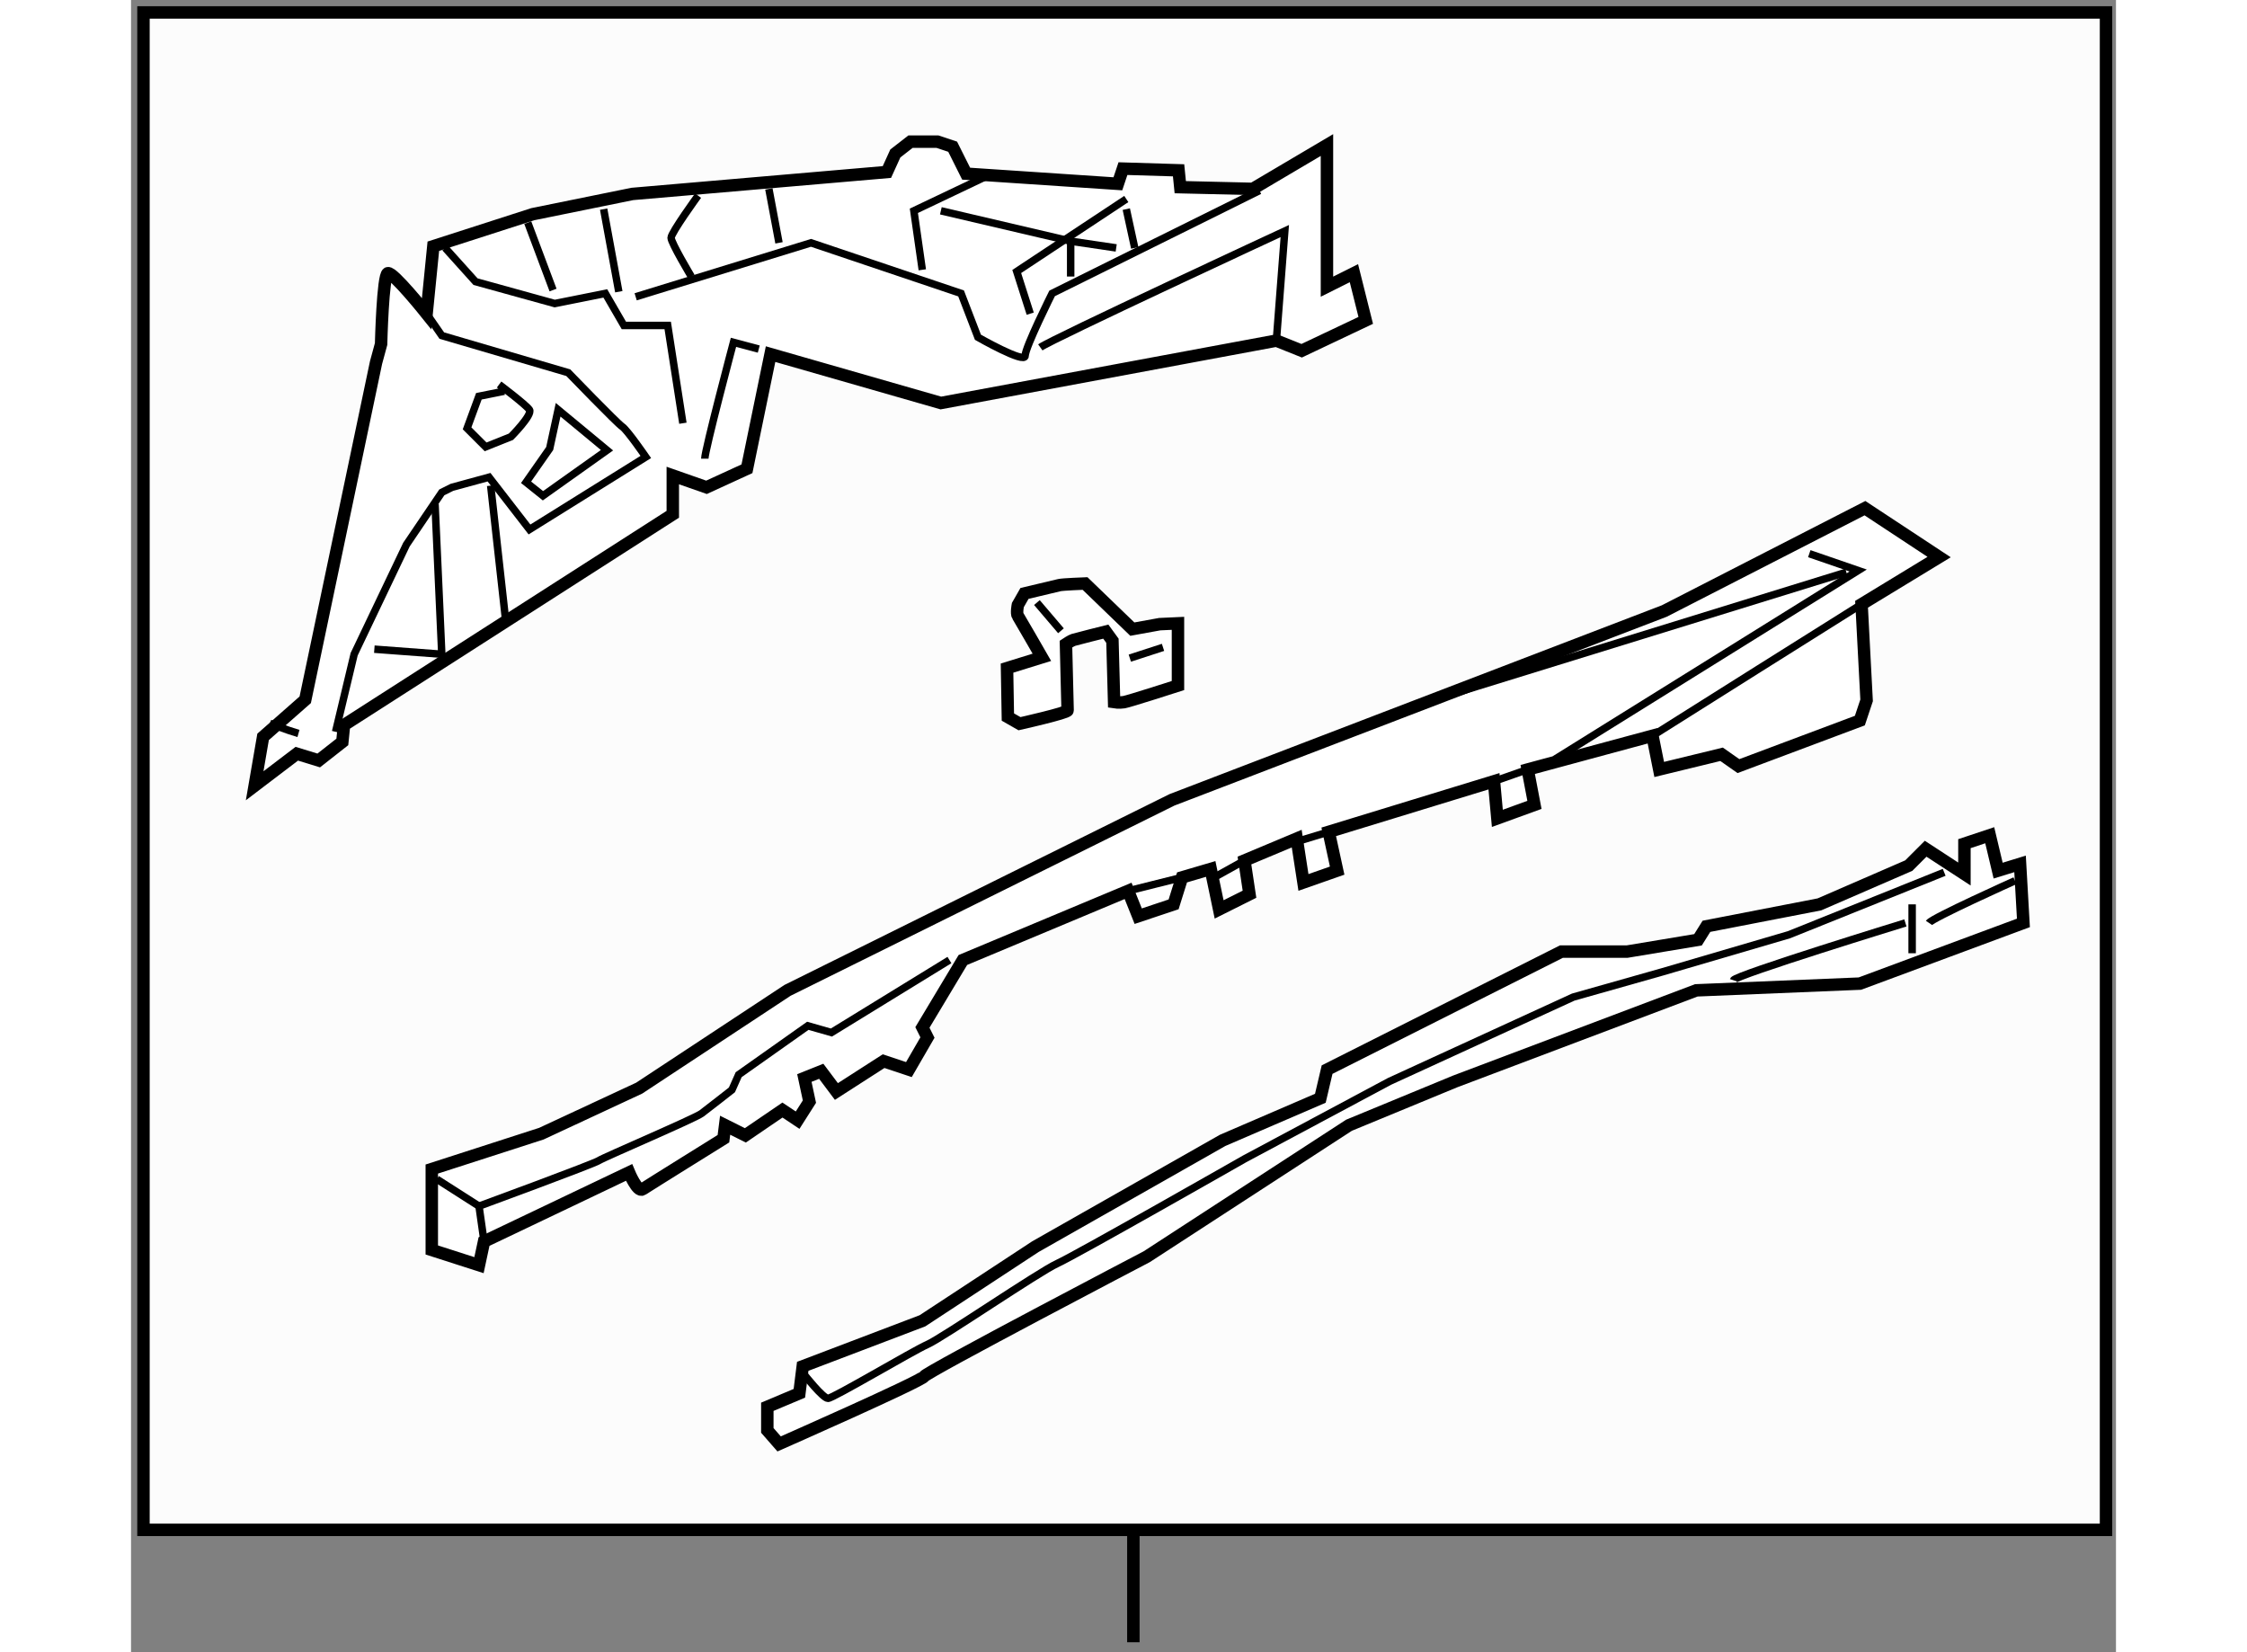 <?xml version="1.0" encoding="utf-8"?>
<!-- Generator: Adobe Illustrator 15.1.0, SVG Export Plug-In . SVG Version: 6.00 Build 0)  -->
<!DOCTYPE svg PUBLIC "-//W3C//DTD SVG 1.1//EN" "http://www.w3.org/Graphics/SVG/1.1/DTD/svg11.dtd">
<svg version="1.1" xmlns="http://www.w3.org/2000/svg" xmlns:xlink="http://www.w3.org/1999/xlink" x="0px" y="0px" width="244.8px"
	 height="180px" viewBox="25.461 51.989 79.785 66.411" enable-background="new 0 0 244.8 180" xml:space="preserve">
	
<rect x="25.461" y="51.989" width="79.785" height="66.411" fill="#808080" stroke="none"/>
	
<g><rect x="25.961" y="52.489" fill="#FCFCFC" stroke="#000000" stroke-width="0.5" width="78.885" height="60.993"></rect><line fill="none" stroke="#000000" stroke-width="0.5" x1="65.75" y1="113.482" x2="65.75" y2="118"></line></g><g><path fill="#FFFFFF" stroke="#000000" stroke-width="0.5" d="M37.342,64.597c0,0-1.355-1.694-1.559-1.626
			c-0.203,0.067-0.271,2.846-0.271,2.846l-0.203,0.746l-2.846,13.554l-1.694,1.491l-0.339,1.965l1.694-1.288l0.881,0.271
			l0.949-0.745l0.068-0.678l13.215-8.472v-1.559l1.355,0.475l1.626-0.746l0.949-4.608l6.845,1.965l13.486-2.508l1.017,0.407
			l2.575-1.22l-0.475-1.897l-1.084,0.542v-5.693l-2.982,1.762l-2.914-0.068l-0.068-0.678l-2.236-0.068l-0.204,0.61l-6.099-0.407
			l-0.542-1.084l-0.61-0.203h-1.084l-0.61,0.474l-0.339,0.746L45.61,59.785l-3.999,0.813l-3.999,1.288L37.342,64.597z"></path><path fill="none" stroke="#000000" stroke-width="0.3" d="M37.342,64.597l0.61,0.881l5.083,1.491c0,0,1.965,2.033,2.169,2.168
			c0.203,0.135,0.949,1.22,0.949,1.22l-4.676,2.914l-1.626-2.101l-1.491,0.407l-0.407,0.203l-1.423,2.101l-2.101,4.405l-0.746,3.118
			"></path><path fill="none" stroke="#000000" stroke-width="0.3" d="M31.039,81.065c0,0,0.678,0.271,1.152,0.406"></path><path fill="none" stroke="#000000" stroke-width="0.3" d="M40.459,67.714l-1.017,0.204l-0.474,1.288l0.745,0.745l1.017-0.406
			c0,0,0.881-0.881,0.746-1.084c-0.136-0.204-1.22-1.017-1.22-1.017"></path><polygon fill="none" stroke="#000000" stroke-width="0.3" points="42.628,68.459 42.289,70.018 41.34,71.374 42.018,71.916 
			44.593,70.086 		"></polygon><polyline fill="none" stroke="#000000" stroke-width="0.3" points="38.087,61.954 39.307,63.309 42.492,64.19 44.525,63.783 
			45.271,65.071 47.033,65.071 47.643,69.001 		"></polyline><path fill="none" stroke="#000000" stroke-width="0.3" d="M48.524,70.425c0-0.339,1.152-4.676,1.152-4.676l1.017,0.271"></path><path fill="none" stroke="#000000" stroke-width="0.3" d="M45.745,63.919l7.048-2.169l6.032,2.033l0.678,1.762
			c0,0,1.897,1.084,1.897,0.746c0-0.339,1.084-2.508,1.084-2.508l8.336-4.134"></path><path fill="none" stroke="#000000" stroke-width="0.3" d="M62.01,65.952c0.474-0.339,9.827-4.676,9.827-4.676l-0.339,4.405"></path><polyline fill="none" stroke="#000000" stroke-width="0.3" points="57.266,62.834 56.927,60.462 59.774,59.107 		"></polyline><line fill="none" stroke="#000000" stroke-width="0.3" x1="58.012" y1="60.462" x2="63.23" y2="61.683"></line><polyline fill="none" stroke="#000000" stroke-width="0.3" points="65.466,59.988 61.062,62.902 61.604,64.597 		"></polyline><line fill="none" stroke="#000000" stroke-width="0.3" x1="65.466" y1="60.395" x2="65.805" y2="61.954"></line><polyline fill="none" stroke="#000000" stroke-width="0.3" points="63.23,63.105 63.23,61.683 65.06,61.954 		"></polyline><line fill="none" stroke="#000000" stroke-width="0.3" x1="41.408" y1="60.937" x2="42.424" y2="63.647"></line><line fill="none" stroke="#000000" stroke-width="0.3" x1="44.458" y1="60.395" x2="45.067" y2="63.715"></line><path fill="none" stroke="#000000" stroke-width="0.3" d="M48.253,59.853c0,0-1.084,1.491-1.084,1.694s0.813,1.559,0.813,1.559"></path><line fill="none" stroke="#000000" stroke-width="0.3" x1="51.099" y1="59.582" x2="51.506" y2="61.75"></line><polyline fill="none" stroke="#000000" stroke-width="0.3" points="37.681,72.254 37.952,78.286 35.241,78.083 		"></polyline><line fill="none" stroke="#000000" stroke-width="0.3" x1="39.917" y1="71.509" x2="40.527" y2="76.999"></line></g>



	
<g><path fill="#FFFFFF" stroke="#000000" stroke-width="0.5" d="M37.55,98.979v3.253l1.897,0.61l0.203-0.948l5.828-2.779
			c0,0,0.339,0.813,0.542,0.678c0.203-0.136,3.253-2.033,3.253-2.033l0.068-0.542l0.813,0.407l1.491-1.017l0.61,0.406l0.474-0.745
			l-0.203-0.949l0.678-0.271l0.61,0.813l1.897-1.22l1.017,0.339l0.746-1.288l-0.203-0.406l1.626-2.711l6.642-2.778l0.406,1.017
			l1.423-0.475l0.339-1.084l1.152-0.339l0.339,1.626l1.22-0.61l-0.203-1.355l2.101-0.881l0.271,1.762l1.355-0.475l-0.339-1.559
			l6.642-2.033l0.136,1.491l1.491-0.542l-0.271-1.423l5.015-1.355l0.271,1.355l2.507-0.61l0.678,0.475l4.88-1.83l0.271-0.813
			l-0.203-3.863l3.118-1.897l-2.982-1.965l-8.065,4.134l-19.789,7.59L51.85,91.796l-5.964,3.931l-3.931,1.83L37.55,98.979z"></path><path fill="none" stroke="#000000" stroke-width="0.3" d="M39.651,101.895l-0.203-1.424c0,0,4.608-1.694,4.812-1.83
			c0.204-0.135,3.863-1.693,4.134-1.897c0.271-0.203,1.22-0.948,1.22-0.948l0.271-0.61l2.779-1.965l0.949,0.271l4.744-2.914"></path><line fill="none" stroke="#000000" stroke-width="0.3" x1="37.753" y1="99.387" x2="39.448" y2="100.471"></line><line fill="none" stroke="#000000" stroke-width="0.3" x1="65.54" y1="87.798" x2="67.708" y2="87.256"></line><line fill="none" stroke="#000000" stroke-width="0.3" x1="68.996" y1="87.256" x2="70.216" y2="86.578"></line><line fill="none" stroke="#000000" stroke-width="0.3" x1="72.045" y1="85.9" x2="73.604" y2="85.426"></line><line fill="none" stroke="#000000" stroke-width="0.3" x1="80.246" y1="83.393" x2="81.601" y2="82.918"></line><path fill="none" stroke="#000000" stroke-width="0.3" d="M86.616,81.563c0.203-0.136,8.403-5.286,8.403-5.286"></path><polyline fill="none" stroke="#000000" stroke-width="0.3" points="82.686,82.512 94.884,74.921 92.919,74.244 		"></polyline><line fill="none" stroke="#000000" stroke-width="0.3" x1="78.619" y1="79.869" x2="94.41" y2="74.989"></line></g>



	
<g><path fill="#FFFFFF" stroke="#000000" stroke-width="0.5" d="M51.037,109.484v-0.949l1.288-0.542l0.135-1.084l4.812-1.83
			l4.541-2.981l7.522-4.27l3.931-1.694l0.271-1.152l9.42-4.744H85.6l2.846-0.474l0.339-0.542l4.541-0.881l3.592-1.559l0.678-0.678
			l1.559,1.017V85.9l1.017-0.339l0.338,1.423l0.881-0.271l0.135,2.372l-6.573,2.44l-6.574,0.271l-9.691,3.66l-4.27,1.762
			l-8.133,5.286c0,0-8.81,4.608-8.946,4.812c-0.135,0.203-5.828,2.711-5.828,2.711L51.037,109.484z"></path><path fill="none" stroke="#000000" stroke-width="0.3" d="M52.527,107.248c0,0,0.746,0.948,0.949,0.948
			c0.204,0,3.389-1.897,3.999-2.168c0.61-0.271,4.473-2.914,5.218-3.253s7.523-4.202,7.523-4.202l5.828-3.117l7.387-3.389
			l3.592-1.017l5.083-1.491l6.235-2.507"></path><path fill="none" stroke="#000000" stroke-width="0.3" d="M89.869,91.39c0.068-0.203,6.913-2.304,6.913-2.304"></path><line fill="none" stroke="#000000" stroke-width="0.3" x1="97.053" y1="90.305" x2="97.053" y2="88.34"></line><path fill="none" stroke="#000000" stroke-width="0.3" d="M97.73,89.085c0.136-0.203,3.457-1.694,3.457-1.694"></path></g>



	
<g><path fill="#FFFFFF" stroke="#000000" stroke-width="0.5" d="M62.073,78.41l-1.401,0.434l0.034,1.967l0.467,0.267
			c0,0,1.934-0.434,1.934-0.534s-0.066-2.667-0.066-2.667s0.2-0.134,0.3-0.167s1.301-0.333,1.301-0.333l0.267,0.367l0.067,2.468
			c0,0,0.2,0.033,0.4,0s2.167-0.667,2.167-0.667v-2.501l-0.733,0.033l-1.101,0.2l-1.901-1.834c0,0-0.9,0.033-1.034,0.066
			c-0.133,0.034-1.4,0.333-1.4,0.333l-0.267,0.467c0,0-0.066,0.333,0,0.434C61.173,76.843,62.073,78.41,62.073,78.41z"></path><line fill="none" stroke="#000000" stroke-width="0.3" x1="61.873" y1="76.209" x2="62.84" y2="77.343"></line><line fill="none" stroke="#000000" stroke-width="0.3" x1="65.608" y1="78.443" x2="66.942" y2="78.01"></line></g>


</svg>